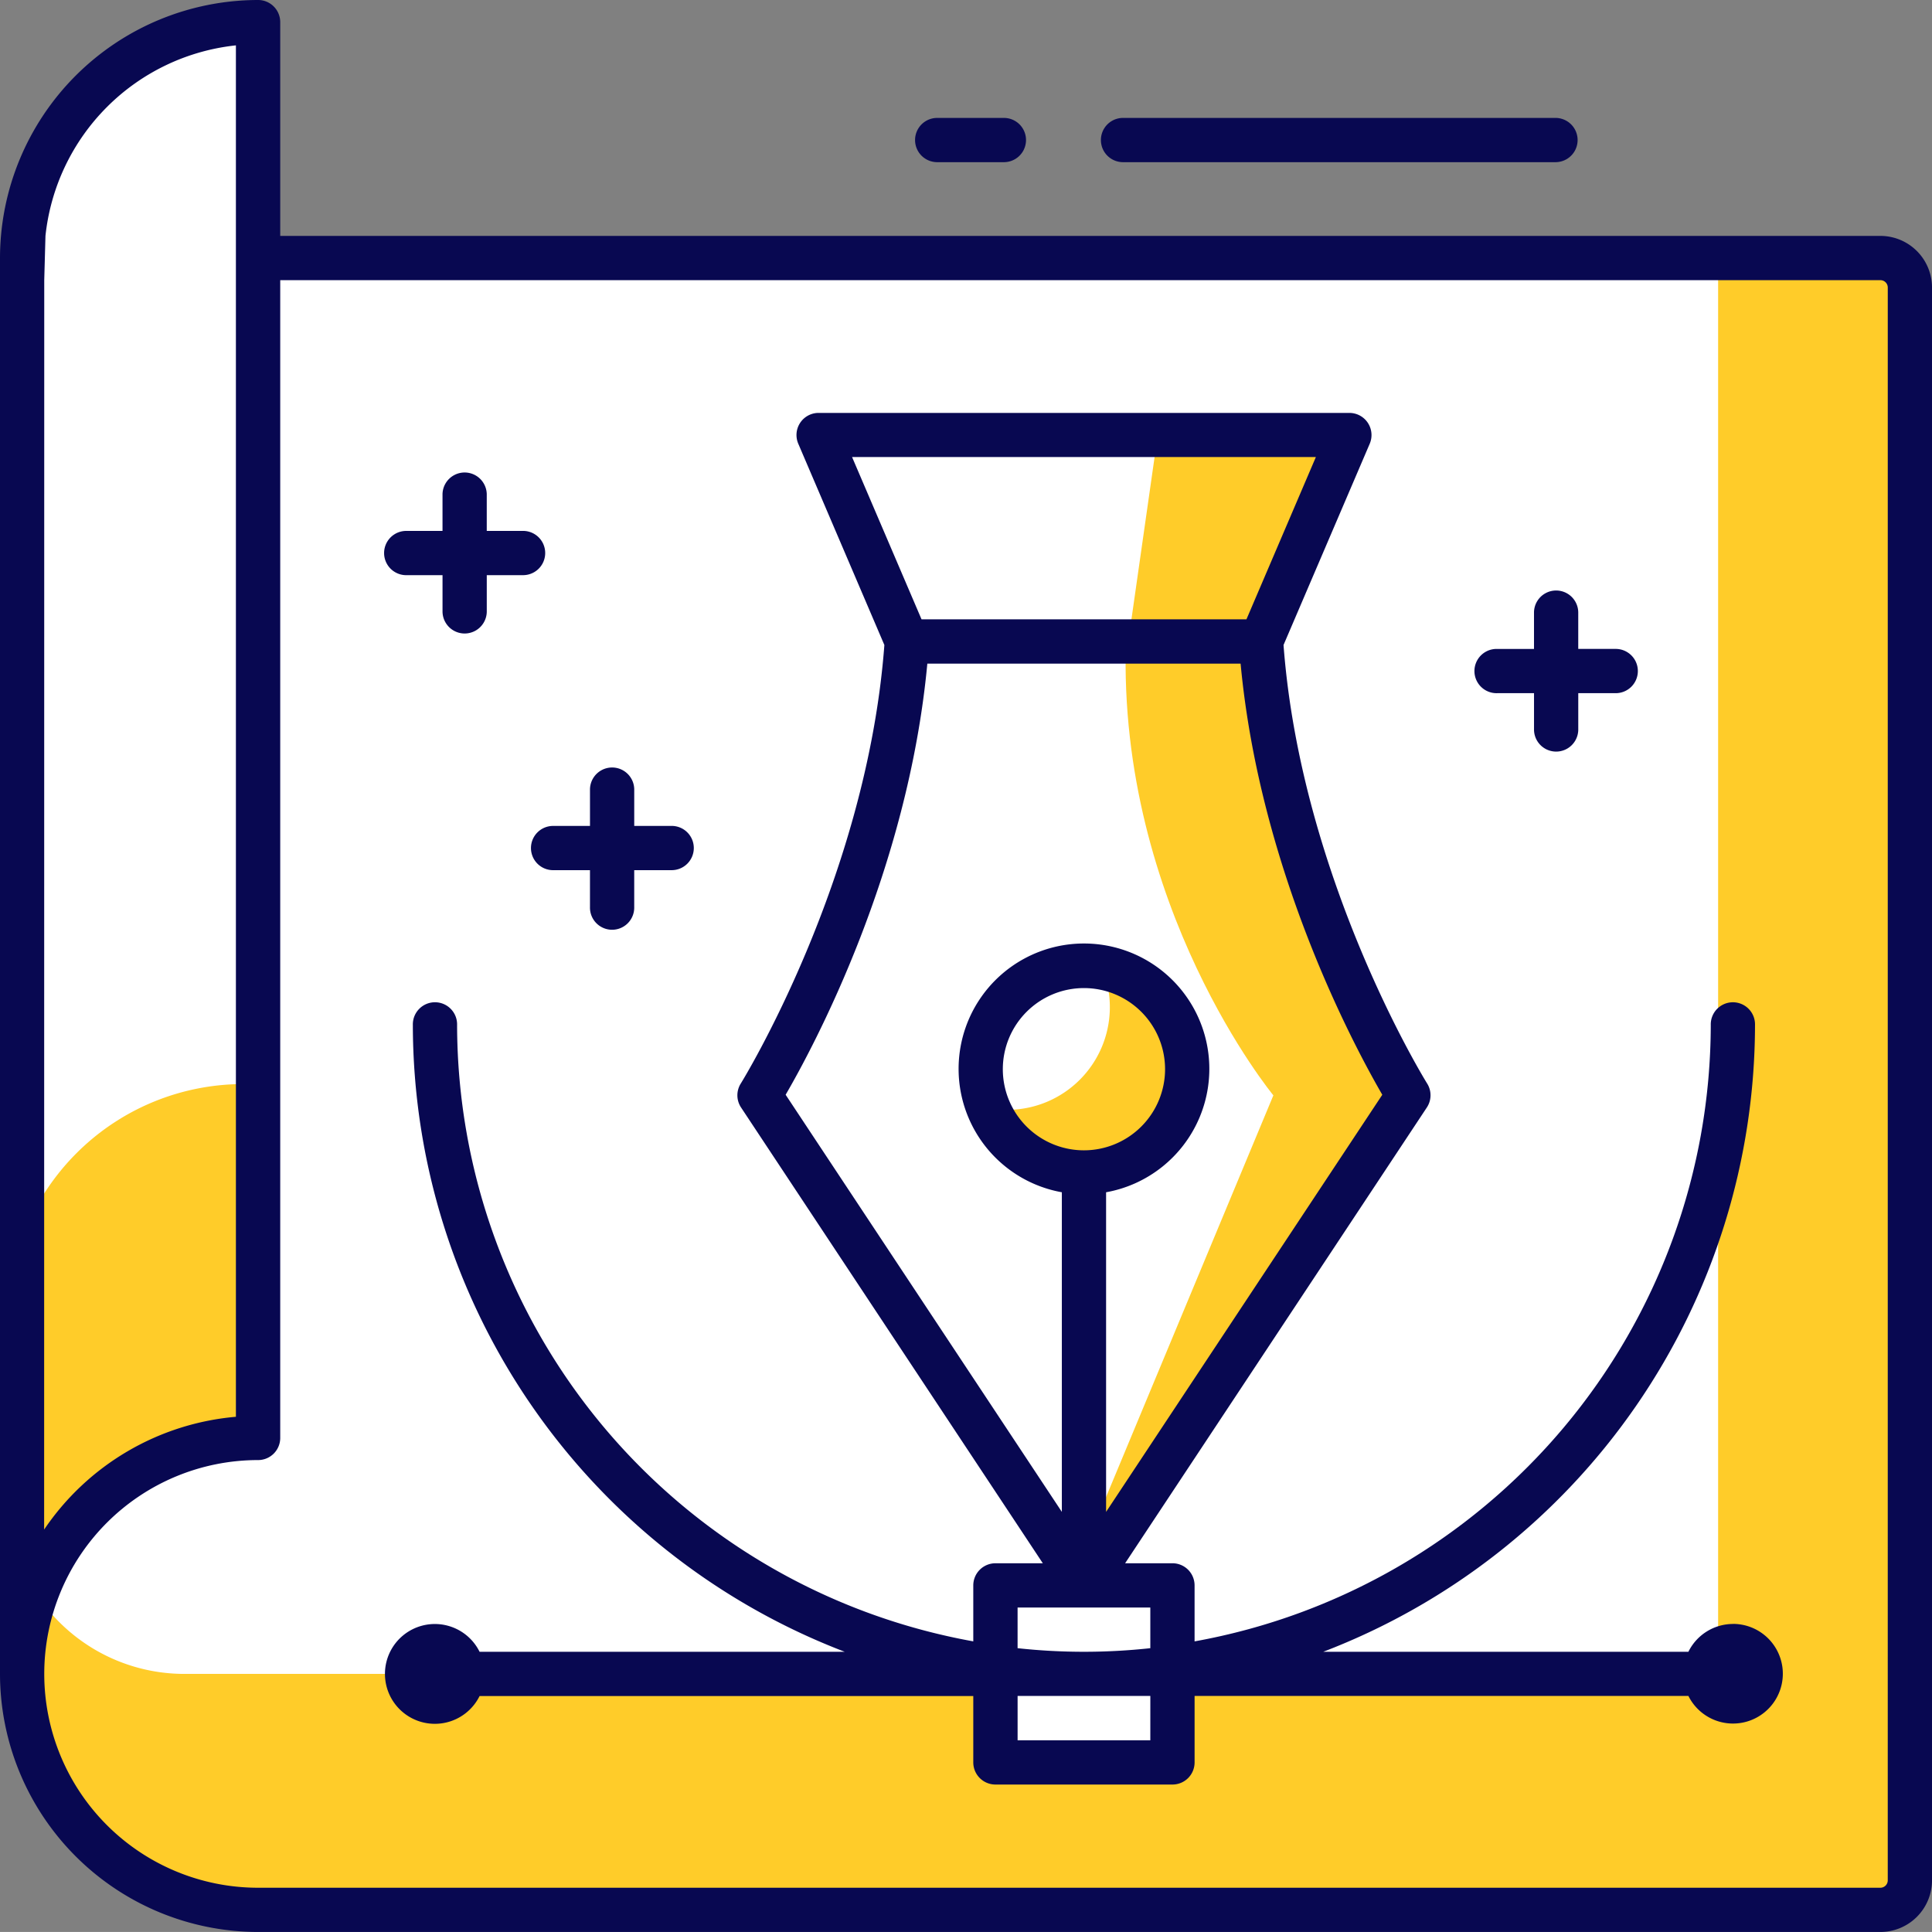 <svg xmlns="http://www.w3.org/2000/svg" xmlns:xlink="http://www.w3.org/1999/xlink" id="Group_2118" data-name="Group 2118" width="126.941" height="126.939" viewBox="0 0 126.941 126.939"><rect x="0" y="0" width="126.941" height="126.939" fill="#808080" stroke="none"/><defs><clipPath id="clip-path"><rect id="Rectangle_321" data-name="Rectangle 321" width="126.941" height="126.939" fill="none"></rect></clipPath></defs><g id="Group_491" data-name="Group 491" clip-path="url(#clip-path)"><path id="Path_6412" data-name="Path 6412" d="M.252,8.75H122.346a1.939,1.939,0,0,1,1.938,1.938V115.344a1.938,1.938,0,0,1-1.938,1.938H15.755a15.5,15.5,0,0,1-15.5-15.5Z" transform="translate(0.236 8.208)" fill="#ffcc29"></path><path id="Path_6413" data-name="Path 6413" d="M.252,8.75h112.4v93.025H11.878A11.626,11.626,0,0,1,.252,90.147Z" transform="translate(0.236 8.208)" fill="#fff"></path><path id="Path_6414" data-name="Path 6414" d="M.252,109.282a15.5,15.5,0,0,1,15.5-15.5V.752a15.5,15.5,0,0,0-15.5,15.5Z" transform="translate(0.236 0.705)" fill="#ffcc29"></path><path id="Path_6415" data-name="Path 6415" d="M.252,86.023a15.5,15.5,0,0,1,15.5-15.5V.752a15.5,15.5,0,0,0-15.5,15.5Z" transform="translate(0.236 0.705)" fill="#fff"></path><path id="Path_6416" data-name="Path 6416" d="M58.2,21.749H34.937c-1.1,16.111-9.688,29.819-9.688,29.819l21.319,32.2,21.319-32.2S59.3,37.86,58.2,21.749" transform="translate(23.685 20.402)" fill="#ffcc29"></path><path id="Path_6417" data-name="Path 6417" d="M50.293,21.749H34.937c-1.1,16.111-9.688,29.819-9.688,29.819l21.319,32.2,13.413-32.2S49.74,39.151,50.293,21.749" transform="translate(23.685 20.402)" fill="#fff"></path><path id="Path_6418" data-name="Path 6418" d="M34.737,44.33a6.783,6.783,0,1,1,9.591,0,6.783,6.783,0,0,1-9.591,0" transform="translate(30.721 30.721)" fill="#fff"></path><path id="Path_6419" data-name="Path 6419" d="M44.13,34.537A6.7,6.7,0,0,0,41.6,32.961,6.747,6.747,0,0,1,32.961,41.6,6.774,6.774,0,1,0,44.13,34.537" transform="translate(30.92 30.92)" fill="#ffcc29"></path><path id="Path_6420" data-name="Path 6420" d="M56.324,28.315H33.062L27.249,14.749H62.135Z" transform="translate(25.562 13.836)" fill="#ffcc29"></path><path id="Path_6421" data-name="Path 6421" d="M48.57,28.315H33.062L27.249,14.749H50.506Z" transform="translate(25.562 13.836)" fill="#fff"></path><rect id="Rectangle_320" data-name="Rectangle 320" width="11.628" height="11.628" transform="translate(64.441 104.171)" fill="#fff"></rect><path id="Path_6422" data-name="Path 6422" d="M38.757,6.905h28.49a1.454,1.454,0,0,0,0-2.907H38.757a1.454,1.454,0,0,0,0,2.907" transform="translate(34.993 3.75)" fill="#080851"></path><path id="Path_6423" data-name="Path 6423" d="M123.55,15.5H18.412V1.454A1.453,1.453,0,0,0,16.958,0,16.975,16.975,0,0,0,0,16.952v93.035a16.975,16.975,0,0,0,16.958,16.952H123.55a3.394,3.394,0,0,0,3.392-3.392V18.892A3.394,3.394,0,0,0,123.55,15.5M2.907,18.408,2.987,15.5A14.079,14.079,0,0,1,15.5,2.981V93.089a16.981,16.981,0,0,0-12.6,7.409Zm121.127,105.14a.485.485,0,0,1-.485.485H16.958a14.049,14.049,0,1,1,0-28.1,1.453,1.453,0,0,0,1.454-1.454V18.408H123.55a.485.485,0,0,1,.485.485Z" transform="translate(0 0)" fill="#080851"></path><path id="Path_6424" data-name="Path 6424" d="M101.61,93.572A3.269,3.269,0,0,0,98.686,95.4H74.692a44.156,44.156,0,0,0,28.371-41.184,1.454,1.454,0,1,0-2.907,0,41.221,41.221,0,0,1-33.916,40.5V91.037a1.453,1.453,0,0,0-1.454-1.454H61.676L81.5,59.638a1.455,1.455,0,0,0,.021-1.576c-.085-.132-8.281-13.388-9.436-28.813l5.665-13.227A1.455,1.455,0,0,0,76.415,14H41.53A1.453,1.453,0,0,0,40.2,16.022L45.858,29.25c-1.155,15.4-9.351,28.683-9.436,28.815a1.451,1.451,0,0,0,.021,1.574L56.269,89.584H53.159A1.455,1.455,0,0,0,51.7,91.037v3.678a41.221,41.221,0,0,1-33.916-40.5,1.454,1.454,0,1,0-2.907,0A44.158,44.158,0,0,0,43.255,95.4H19.262a3.279,3.279,0,1,0,0,2.907H51.7v4.361a1.455,1.455,0,0,0,1.454,1.454H64.787a1.453,1.453,0,0,0,1.454-1.454V98.3H98.686a3.274,3.274,0,1,0,2.925-4.733M43.736,16.9H74.21L69.648,27.563H48.3ZM39.371,58.8c1.816-3.12,8.035-14.667,9.31-28.327H69.264c1.275,13.659,7.5,25.207,9.31,28.327L60.426,86.207v-21a8.237,8.237,0,1,0-2.907,0v21Zm19.6,3.651a5.33,5.33,0,1,1,5.33-5.33,5.334,5.334,0,0,1-5.33,5.33m4.361,38.763H54.612V98.3h8.721Zm0-6.051a40.331,40.331,0,0,1-8.721,0V92.491h8.721Z" transform="translate(12.249 13.13)" fill="#080851"></path><path id="Path_6425" data-name="Path 6425" d="M32.457,6.905h4.458a1.454,1.454,0,0,0,0-2.907H32.457a1.454,1.454,0,0,0,0,2.907" transform="translate(29.083 3.75)" fill="#080851"></path><path id="Path_6426" data-name="Path 6426" d="M14.456,22.782h2.423V25.2a1.454,1.454,0,0,0,2.907,0V22.782h2.423a1.454,1.454,0,0,0,0-2.907H19.785V17.453a1.454,1.454,0,0,0-2.907,0v2.423H14.456a1.454,1.454,0,0,0,0,2.907" transform="translate(12.197 15.008)" fill="#080851"></path><path id="Path_6427" data-name="Path 6427" d="M18,31.33a1.453,1.453,0,0,0,1.454,1.454h2.423v2.423a1.454,1.454,0,1,0,2.907,0V32.783h2.423a1.454,1.454,0,1,0,0-2.907H24.785V27.454a1.454,1.454,0,0,0-2.907,0v2.423H19.456A1.453,1.453,0,0,0,18,31.33" transform="translate(16.887 24.39)" fill="#080851"></path><path id="Path_6428" data-name="Path 6428" d="M51.46,26.783h2.423v2.423a1.454,1.454,0,0,0,2.907,0V26.783h2.423a1.454,1.454,0,1,0,0-2.907H56.789V21.454a1.454,1.454,0,0,0-2.907,0v2.423H51.46a1.454,1.454,0,1,0,0,2.907" transform="translate(46.909 18.761)" fill="#080851"></path></g></svg>